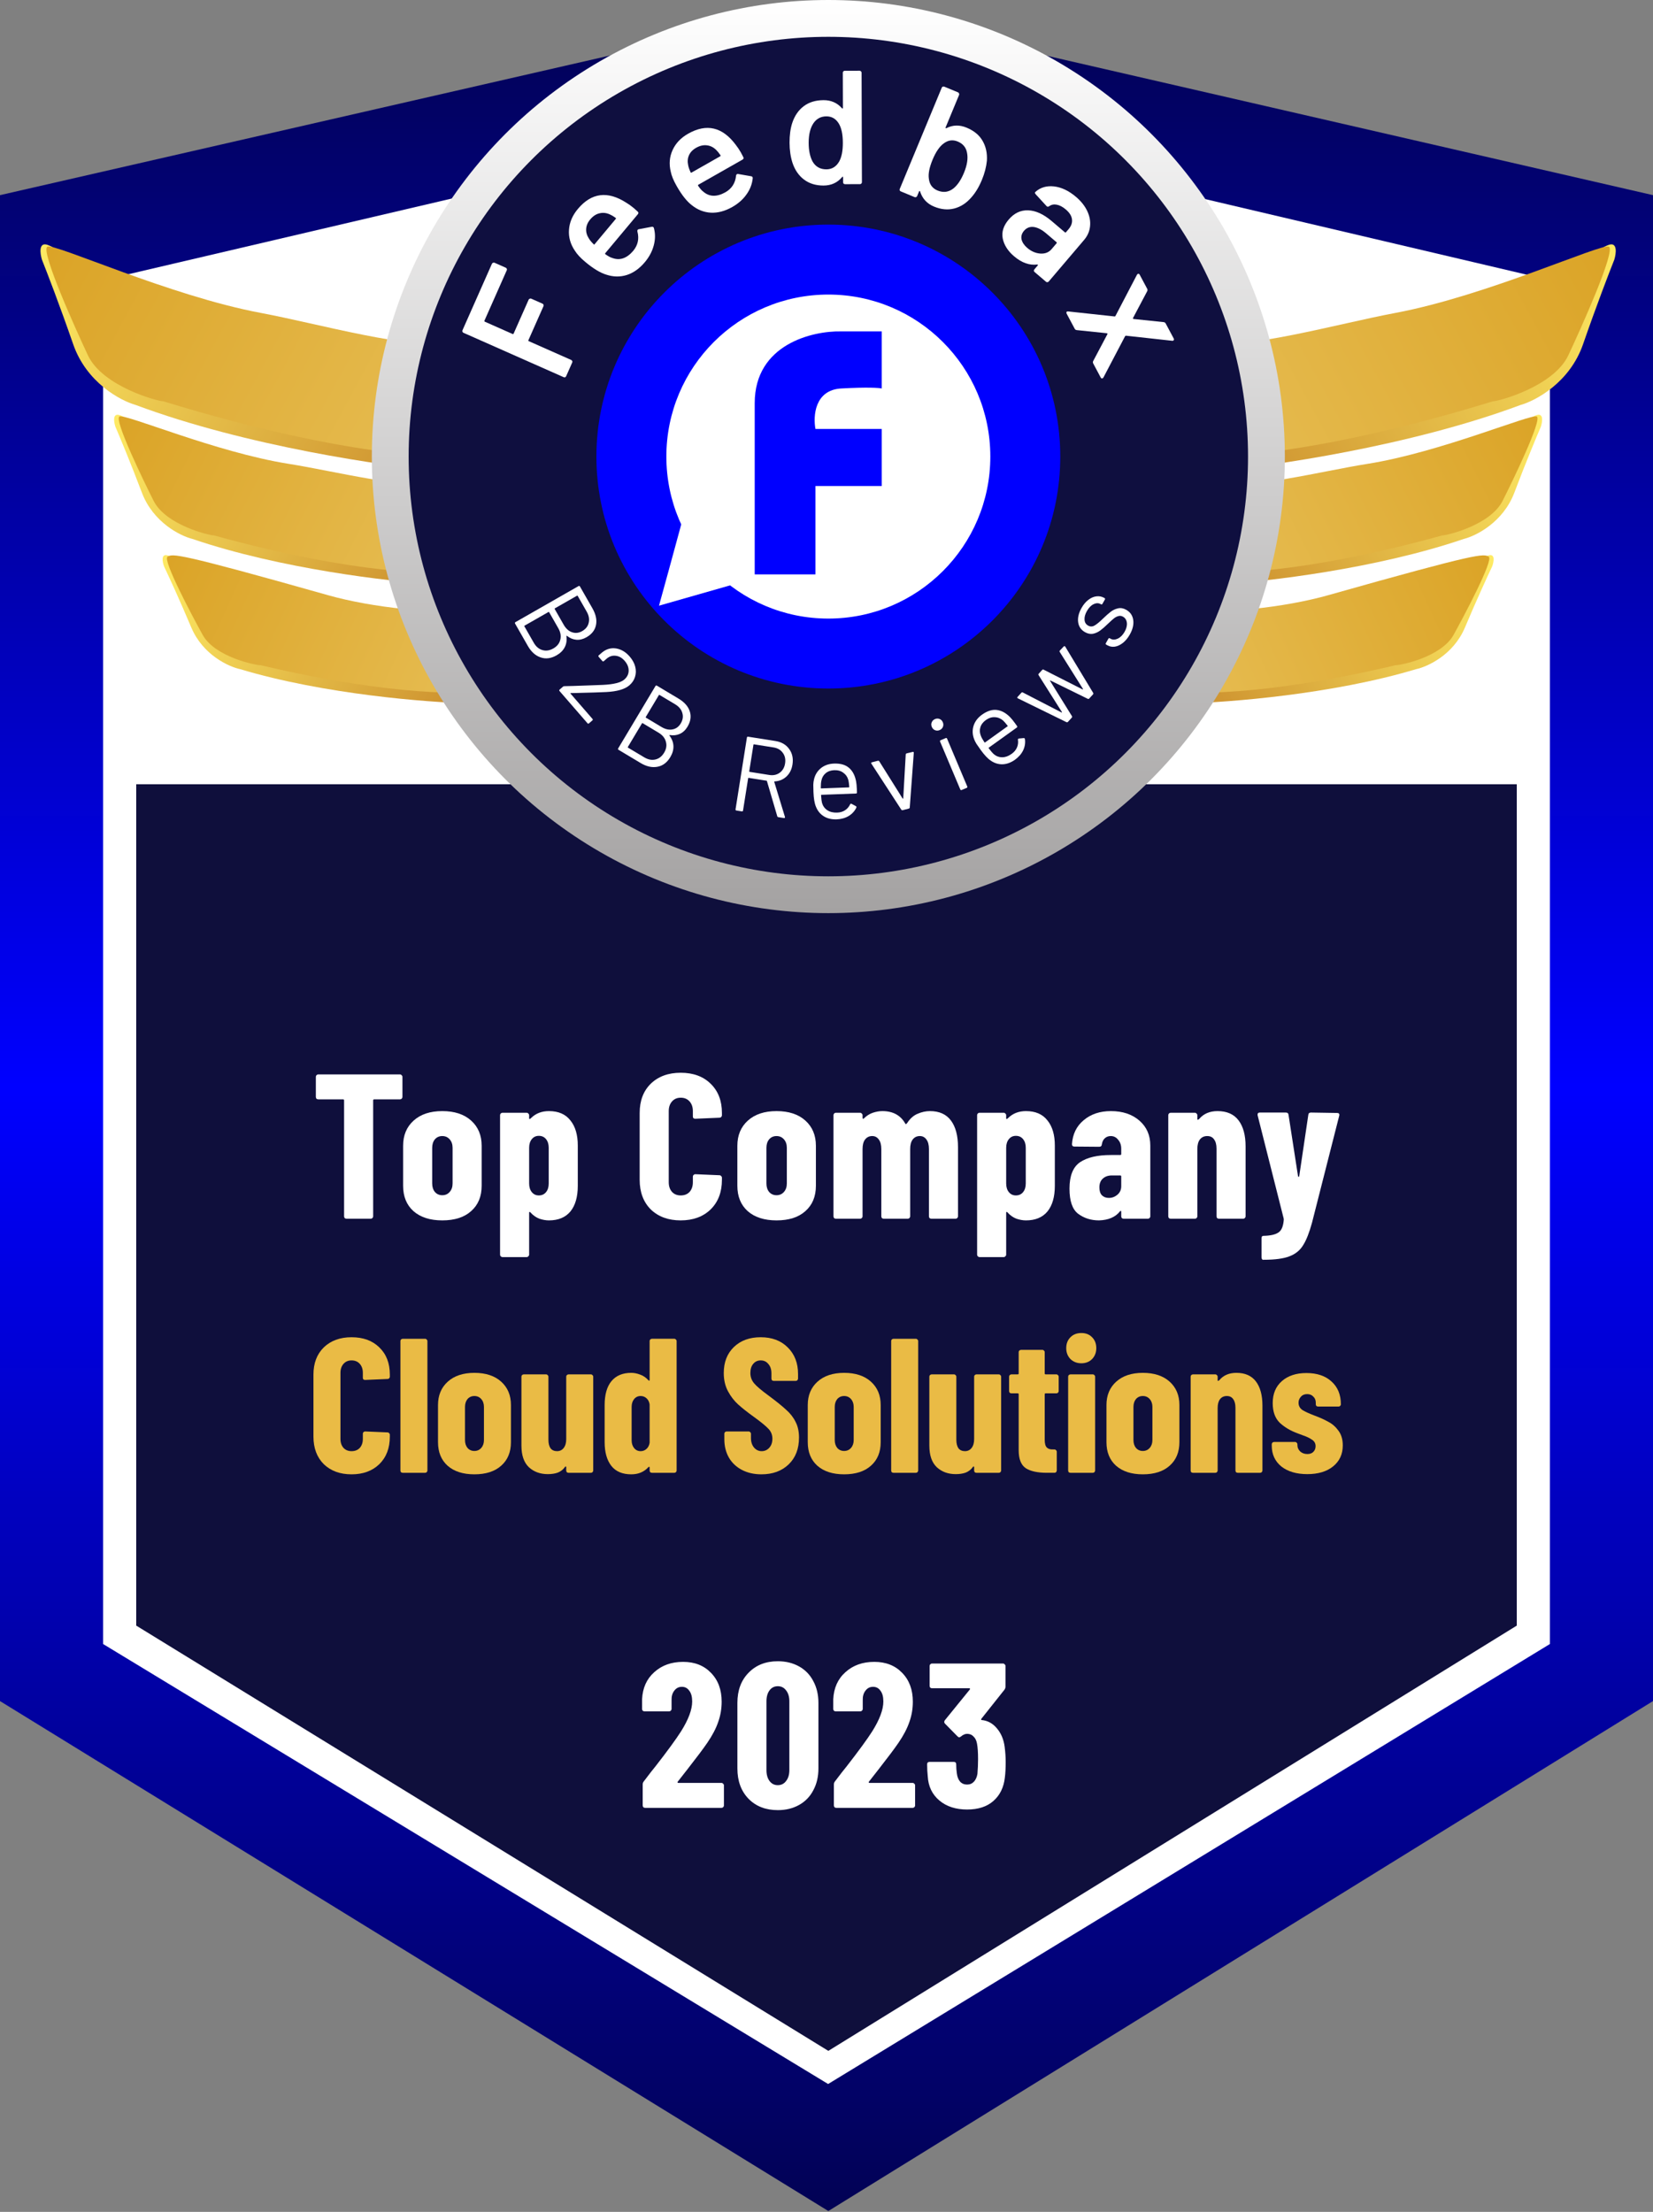 <svg fill="none" height="487" viewBox="0 0 364 487" width="364" xmlns="http://www.w3.org/2000/svg" xmlns:xlink="http://www.w3.org/1999/xlink"><rect x="0" y="0" width="364" height="487" fill="#808080" stroke="none"/><linearGradient id="a" gradientUnits="userSpaceOnUse" x1="182" x2="182" y1="1.216" y2="486.82"><stop offset="0" stop-color="#020254"/><stop offset=".49" stop-color="#00f"/><stop offset="1" stop-color="#020254"/></linearGradient><linearGradient id="b"><stop offset="0" stop-color="#feea63"/><stop offset="1" stop-color="#cf9531"/></linearGradient><linearGradient id="c" gradientUnits="userSpaceOnUse" x1="355.488" x2="274.419" xlink:href="#b" y1="54.718" y2="100.523"/><linearGradient id="d"><stop offset="0" stop-color="#dba427"/><stop offset="1" stop-color="#e6bc51"/></linearGradient><linearGradient id="e" gradientUnits="userSpaceOnUse" x1="353.461" x2="269.555" xlink:href="#d" y1="54.317" y2="99.716"/><linearGradient id="f" gradientUnits="userSpaceOnUse" x1="9.226" x2="90.295" xlink:href="#b" y1="54.718" y2="100.523"/><linearGradient id="g" gradientUnits="userSpaceOnUse" x1="11.253" x2="95.159" xlink:href="#d" y1="54.317" y2="99.716"/><linearGradient id="h" gradientUnits="userSpaceOnUse" x1="339.354" x2="274.66" xlink:href="#b" y1="92.052" y2="126.232"/><linearGradient id="i" gradientUnits="userSpaceOnUse" x1="337.77" x2="270.857" xlink:href="#d" y1="91.693" y2="125.492"/><linearGradient id="j" gradientUnits="userSpaceOnUse" x1="25.36" x2="90.053" xlink:href="#b" y1="92.052" y2="126.232"/><linearGradient id="k" gradientUnits="userSpaceOnUse" x1="26.944" x2="93.857" xlink:href="#d" y1="91.693" y2="125.492"/><linearGradient id="l" gradientUnits="userSpaceOnUse" x1="328.699" x2="266.676" xlink:href="#b" y1="122.93" y2="152.801"/><linearGradient id="m" gradientUnits="userSpaceOnUse" x1="327.224" x2="263.126" xlink:href="#d" y1="122.536" y2="151.971"/><linearGradient id="n" gradientUnits="userSpaceOnUse" x1="36.014" x2="98.038" xlink:href="#b" y1="122.93" y2="152.801"/><linearGradient id="o" gradientUnits="userSpaceOnUse" x1="37.49" x2="101.588" xlink:href="#d" y1="122.536" y2="151.971"/><linearGradient id="p" gradientUnits="userSpaceOnUse" x1="182.405" x2="182.405" y1="0" y2="201.051"><stop offset="0" stop-color="#fff"/><stop offset="1" stop-color="#a4a2a2"/></linearGradient><path d="m364 374.539v-331.572l-181.595-41.751-182.405 41.751v331.572l182.405 112.281z" fill="url(#a)"/><path d="m341.301 361.973v-300.293l-158.946-37.359-159.656 37.359v300.293l159.656 96.878z" fill="#fff"/><path d="m334.004 172.677h-304.009v185.243l152.41 93.635 151.599-93.635z" fill="#0f0f3c"/><g fill="#fff"><path d="m88.074 236.559c.151 0 .272.061.363.182.121.091.182.212.182.363v4.404c0 .151-.06.287-.182.409-.091.09-.212.136-.363.136h-5.675c-.151 0-.227.075-.227.227v25.514c0 .151-.06.287-.182.408-.091.091-.212.137-.363.137h-5.312c-.151 0-.288-.046-.409-.137-.091-.121-.136-.257-.136-.408v-25.514c0-.152-.076-.227-.227-.227h-5.448c-.151 0-.287-.046-.408-.136-.091-.122-.136-.258-.136-.409v-4.404c0-.151.045-.272.136-.363.121-.121.257-.182.408-.182z"/><path d="m97.394 268.702c-2.694 0-4.812-.681-6.356-2.043-1.513-1.362-2.27-3.224-2.27-5.584v-8.808c0-2.3.772-4.146 2.315-5.538s3.647-2.089 6.31-2.089c2.693 0 4.812.697 6.356 2.089 1.544 1.392 2.316 3.238 2.316 5.538v8.808c0 2.36-.772 4.222-2.316 5.584-1.513 1.362-3.632 2.043-6.356 2.043zm0-5.539c.666 0 1.211-.242 1.634-.726.424-.485.635-1.105.635-1.862v-7.854c0-.756-.212-1.377-.635-1.861-.424-.484-.969-.726-1.634-.726-.666 0-1.211.242-1.634.726-.394.484-.59 1.105-.59 1.861v7.854c0 .757.197 1.377.59 1.862.424.484.969.726 1.634.726z"/><path d="m120.877 244.64c2.088 0 3.662.681 4.721 2.043 1.09 1.332 1.634 3.178 1.634 5.539v8.853c0 2.451-.544 4.343-1.634 5.675-1.09 1.301-2.663 1.952-4.721 1.952-.666 0-1.362-.121-2.089-.363-.726-.273-1.392-.742-1.997-1.408-.061-.091-.121-.121-.182-.091-.06.031-.091.091-.091.182v9.216c0 .151-.06.272-.181.363-.091.121-.212.182-.364.182h-5.311c-.152 0-.288-.061-.409-.182-.091-.091-.136-.212-.136-.363v-30.69c0-.151.045-.272.136-.363.121-.121.257-.181.409-.181h5.311c.152 0 .273.06.364.181.121.091.181.212.181.363v.727c0 .06.031.091.091.091.121 0 .242-.076.363-.227 1.029-.999 2.331-1.499 3.905-1.499zm-.046 8.081c0-.787-.197-1.422-.59-1.906-.394-.485-.923-.727-1.589-.727-.636 0-1.15.242-1.544.727-.393.484-.59 1.119-.59 1.906v7.854c0 .787.197 1.423.59 1.907.394.484.908.726 1.544.726.666 0 1.195-.242 1.589-.726.393-.484.59-1.12.59-1.907z"/><path d="m149.893 268.702c-2.724 0-4.918-.802-6.583-2.406-1.634-1.635-2.451-3.814-2.451-6.538v-14.709c0-2.694.817-4.842 2.451-6.447 1.665-1.604 3.859-2.406 6.583-2.406 2.754 0 4.949.802 6.583 2.406 1.665 1.605 2.497 3.753 2.497 6.447v.499c0 .152-.061.288-.182.409-.091.091-.212.136-.363.136l-5.312.227c-.363 0-.544-.166-.544-.499v-1.181c0-.877-.242-1.589-.727-2.133-.484-.545-1.135-.817-1.952-.817-.787 0-1.422.272-1.907.817-.484.544-.726 1.256-.726 2.133v15.663c0 .878.242 1.589.726 2.134.485.514 1.12.771 1.907.771.817 0 1.468-.257 1.952-.771.485-.545.727-1.256.727-2.134v-1.226c0-.151.045-.272.136-.363.121-.121.257-.182.408-.182l5.312.227c.151 0 .272.061.363.182.121.091.182.212.182.363v.454c0 2.724-.832 4.903-2.497 6.538-1.665 1.604-3.859 2.406-6.583 2.406z"/><path d="m170.996 268.702c-2.693 0-4.812-.681-6.355-2.043-1.514-1.362-2.27-3.224-2.27-5.584v-8.808c0-2.3.771-4.146 2.315-5.538 1.543-1.392 3.647-2.089 6.31-2.089 2.694 0 4.813.697 6.356 2.089 1.544 1.392 2.315 3.238 2.315 5.538v8.808c0 2.36-.771 4.222-2.315 5.584-1.513 1.362-3.632 2.043-6.356 2.043zm0-5.539c.666 0 1.211-.242 1.635-.726.423-.485.635-1.105.635-1.862v-7.854c0-.756-.212-1.377-.635-1.861-.424-.484-.969-.726-1.635-.726s-1.21.242-1.634.726c-.393.484-.59 1.105-.59 1.861v7.854c0 .757.197 1.377.59 1.862.424.484.968.726 1.634.726z"/><path d="m204.784 244.64c2.058 0 3.601.697 4.631 2.089 1.029 1.392 1.543 3.344 1.543 5.856v15.209c0 .151-.06.287-.182.408-.09.091-.211.137-.363.137h-5.311c-.152 0-.288-.046-.409-.137-.091-.121-.136-.257-.136-.408v-14.8c0-.908-.182-1.604-.545-2.089-.363-.514-.847-.771-1.453-.771-.666 0-1.195.257-1.589.771-.363.485-.544 1.181-.544 2.089v14.8c0 .151-.061.287-.182.408-.091.091-.212.137-.363.137h-5.266c-.152 0-.288-.046-.409-.137-.091-.121-.136-.257-.136-.408v-14.8c0-.908-.182-1.604-.545-2.089-.363-.514-.847-.771-1.453-.771-.666 0-1.195.257-1.589.771-.363.485-.545 1.181-.545 2.089v14.8c0 .151-.06.287-.181.408-.091.091-.212.137-.363.137h-5.312c-.151 0-.287-.046-.409-.137-.09-.121-.136-.257-.136-.408v-22.246c0-.151.046-.272.136-.363.122-.121.258-.181.409-.181h5.312c.151 0 .272.06.363.181.121.091.181.212.181.363v.591c0 .09.031.151.091.181.061.03.121.015.182-.045.605-.606 1.271-1.029 1.997-1.271.727-.242 1.423-.364 2.089-.364 2.36 0 4.055.939 5.084 2.815l.091.046c.091 0 .197-.091.318-.273.636-.968 1.392-1.634 2.27-1.997.908-.394 1.816-.591 2.724-.591z"/><path d="m225.924 244.64c2.089 0 3.662.681 4.722 2.043 1.089 1.332 1.634 3.178 1.634 5.539v8.853c0 2.451-.545 4.343-1.634 5.675-1.09 1.301-2.664 1.952-4.722 1.952-.666 0-1.362-.121-2.088-.363-.726-.273-1.392-.742-1.998-1.408-.06-.091-.121-.121-.181-.091-.061.031-.091.091-.091.182v9.216c0 .151-.061.272-.182.363-.09.121-.211.182-.363.182h-5.311c-.152 0-.288-.061-.409-.182-.091-.091-.136-.212-.136-.363v-30.69c0-.151.045-.272.136-.363.121-.121.257-.181.409-.181h5.311c.152 0 .273.06.363.181.121.091.182.212.182.363v.727c0 .06.03.091.091.091.121 0 .242-.076.363-.227 1.029-.999 2.33-1.499 3.904-1.499zm-.045 8.081c0-.787-.197-1.422-.59-1.906-.394-.485-.923-.727-1.589-.727-.636 0-1.15.242-1.544.727-.393.484-.59 1.119-.59 1.906v7.854c0 .787.197 1.423.59 1.907.394.484.908.726 1.544.726.666 0 1.195-.242 1.589-.726.393-.484.59-1.12.59-1.907z"/><path d="m244.633 244.64c2.573 0 4.661.697 6.265 2.089s2.406 3.223 2.406 5.493v15.572c0 .151-.06.287-.181.408-.091.091-.212.137-.364.137h-5.311c-.152 0-.288-.046-.409-.137-.091-.121-.136-.257-.136-.408v-.999c0-.091-.03-.151-.091-.182-.06-.03-.121 0-.181.091-.999 1.271-2.543 1.937-4.631 1.998-1.756 0-3.284-.485-4.585-1.453-1.272-.969-1.907-2.815-1.907-5.539 0-2.814.772-4.751 2.315-5.811 1.574-1.059 3.829-1.589 6.765-1.589h2.088c.151 0 .227-.075.227-.227v-1.135c0-.817-.227-1.483-.681-1.997-.424-.545-.969-.817-1.634-.817-.515 0-.954.166-1.317.499-.333.303-.545.742-.636 1.317-.03.363-.227.544-.59.544l-5.448-.045c-.363 0-.544-.182-.544-.545.151-2.209 1.014-3.965 2.587-5.266 1.574-1.332 3.572-1.998 5.993-1.998zm-.454 19.113c.696 0 1.317-.227 1.861-.681.575-.484.863-1.12.863-1.906v-2.134c0-.152-.076-.227-.227-.227h-1.861c-.818 0-1.483.242-1.998.726-.484.454-.726 1.09-.726 1.907 0 .757.181 1.332.544 1.725.394.394.908.59 1.544.59z"/><path d="m268.111 244.64c2.058 0 3.601.681 4.63 2.043s1.544 3.269 1.544 5.721v15.39c0 .151-.061.287-.182.408-.09.091-.211.137-.363.137h-5.311c-.152 0-.288-.046-.409-.137-.091-.121-.136-.257-.136-.408v-14.891c0-.878-.182-1.559-.545-2.043-.333-.484-.832-.726-1.498-.726-.696 0-1.241.257-1.635.771-.363.485-.544 1.181-.544 2.089v14.8c0 .151-.061.287-.182.408-.091.091-.212.137-.363.137h-5.312c-.151 0-.287-.046-.408-.137-.091-.121-.137-.257-.137-.408v-22.246c0-.151.046-.272.137-.363.121-.121.257-.181.408-.181h5.312c.151 0 .272.06.363.181.121.091.182.212.182.363v.863c0 .091.03.136.091.136.09 0 .196-.06.317-.181.969-1.151 2.316-1.726 4.041-1.726z"/><path d="m278.066 277.373c-.06 0-.121-.061-.182-.182-.06-.091-.09-.212-.09-.363v-4.177c0-.363.136-.544.408-.544 1.574-.031 2.694-.288 3.36-.772.666-.454 1.044-1.408 1.135-2.86l-.046-.273-5.72-22.654v-.181c0-.273.167-.409.5-.409h5.72c.363 0 .56.167.59.5l2.088 13.483c.031.121.076.182.136.182.061 0 .106-.061.137-.182l1.997-13.483c.03-.333.227-.5.59-.5l5.721.091c.423 0 .59.197.499.59l-5.993 23.562c-.605 2.21-1.256 3.859-1.952 4.949-.666 1.119-1.664 1.937-2.996 2.451-1.302.515-3.193.772-5.675.772z"/><path d="m149.244 392.284c-.061.06-.076.121-.046.181.03.061.091.091.182.091h9.488c.151 0 .273.061.363.182.121.09.182.212.182.363v4.404c0 .151-.061.287-.182.408-.09.091-.212.136-.363.136h-16.797c-.152 0-.288-.045-.409-.136-.091-.121-.136-.257-.136-.408v-4.586c0-.272.076-.499.227-.681 1.21-1.604 2.058-2.693 2.542-3.268 2.664-3.42 4.555-6.008 5.675-7.764 1.634-2.602 2.452-4.797 2.452-6.582 0-1.029-.212-1.816-.636-2.361-.394-.575-.938-.863-1.634-.863-.697 0-1.256.288-1.68.863-.424.545-.621 1.256-.59 2.134v1.861c0 .151-.061.287-.182.409-.091.09-.212.136-.363.136h-5.403c-.151 0-.287-.046-.408-.136-.091-.122-.136-.258-.136-.409v-2.134c.121-2.482 1.014-4.464 2.678-5.947 1.665-1.513 3.783-2.27 6.356-2.27 2.542 0 4.585.802 6.129 2.406 1.574 1.604 2.361 3.723 2.361 6.356 0 1.574-.258 3.072-.772 4.494-.484 1.423-1.287 2.951-2.406 4.586-.848 1.241-2.301 3.178-4.359 5.811z"/><path d="m171.277 398.549c-2.663 0-4.812-.833-6.446-2.497-1.635-1.695-2.452-3.92-2.452-6.674v-14.437c0-2.754.817-4.963 2.452-6.628 1.634-1.695 3.783-2.542 6.446-2.542 1.756 0 3.314.378 4.676 1.135 1.362.756 2.406 1.831 3.133 3.223.756 1.392 1.135 2.996 1.135 4.812v14.437c0 1.816-.379 3.42-1.135 4.812-.727 1.393-1.771 2.467-3.133 3.224-1.362.756-2.92 1.135-4.676 1.135zm0-5.494c.757 0 1.362-.302 1.816-.908.484-.605.726-1.407.726-2.406v-15.163c0-.999-.242-1.801-.726-2.406-.454-.605-1.059-.908-1.816-.908s-1.362.303-1.816.908-.681 1.407-.681 2.406v15.163c0 .999.227 1.801.681 2.406.454.606 1.059.908 1.816.908z"/><path d="m191.343 392.284c-.061.06-.076.121-.046.181.03.061.091.091.182.091h9.488c.151 0 .272.061.363.182.121.09.182.212.182.363v4.404c0 .151-.061.287-.182.408-.091.091-.212.136-.363.136h-16.797c-.152 0-.288-.045-.409-.136-.091-.121-.136-.257-.136-.408v-4.586c0-.272.075-.499.227-.681 1.21-1.604 2.058-2.693 2.542-3.268 2.663-3.42 4.555-6.008 5.675-7.764 1.634-2.602 2.451-4.797 2.451-6.582 0-1.029-.211-1.816-.635-2.361-.394-.575-.938-.863-1.635-.863-.696 0-1.256.288-1.679.863-.424.545-.621 1.256-.59 2.134v1.861c0 .151-.061.287-.182.409-.091.09-.212.136-.363.136h-5.403c-.151 0-.287-.046-.408-.136-.091-.122-.136-.258-.136-.409v-2.134c.121-2.482 1.013-4.464 2.678-5.947 1.665-1.513 3.783-2.27 6.356-2.27 2.542 0 4.585.802 6.129 2.406 1.574 1.604 2.36 3.723 2.36 6.356 0 1.574-.257 3.072-.771 4.494-.485 1.423-1.287 2.951-2.406 4.586-.848 1.241-2.301 3.178-4.359 5.811z"/><path d="m221.23 384.611c.151 1.15.227 2.27.227 3.36 0 1.332-.061 2.466-.182 3.405-.242 2.179-1.089 3.904-2.542 5.175-1.422 1.241-3.344 1.862-5.766 1.862-2.512 0-4.555-.666-6.128-1.998-1.574-1.332-2.422-3.102-2.543-5.312-.091-.817-.136-1.695-.136-2.633 0-.363.182-.545.545-.545h5.312c.363 0 .544.182.544.545 0 .696.046 1.347.137 1.952.09.787.332 1.408.726 1.862.393.423.908.635 1.543.635.606 0 1.105-.212 1.499-.635.393-.424.65-.999.771-1.725.091-1.06.137-2.149.137-3.269 0-1.423-.076-2.542-.227-3.36-.121-.696-.379-1.225-.772-1.589-.363-.393-.833-.59-1.408-.59-.454 0-.908.197-1.362.59-.181.121-.302.182-.363.182-.121 0-.257-.076-.408-.227l-2.724-2.769c-.121-.121-.182-.258-.182-.409 0-.121.046-.242.136-.363l5.494-6.765c.06-.06.075-.121.045-.181-.03-.061-.091-.091-.182-.091h-8.171c-.152 0-.288-.045-.409-.136-.091-.121-.136-.257-.136-.409v-4.358c0-.151.045-.272.136-.363.121-.121.257-.182.409-.182h15.617c.151 0 .272.061.363.182.121.091.182.212.182.363v4.54c0 .242-.076.469-.227.681l-5.085 6.401c-.03.061-.045.121-.045.182 0 .06.03.09.09.09 1.332.122 2.452.727 3.36 1.816.938 1.09 1.513 2.452 1.725 4.086z"/></g><path d="m77.413 324.614c-2.529 0-4.567-.745-6.113-2.235-1.518-1.517-2.276-3.541-2.276-6.07v-13.658c0-2.502.759-4.497 2.276-5.987 1.546-1.489 3.583-2.234 6.113-2.234 2.558 0 4.595.745 6.113 2.234 1.546 1.49 2.319 3.485 2.319 5.987v.463c0 .141-.056.267-.169.38-.084.084-.197.126-.337.126l-4.932.211c-.337 0-.506-.155-.506-.464v-1.096c0-.815-.225-1.475-.674-1.981-.45-.506-1.054-.759-1.813-.759-.731 0-1.321.253-1.77.759s-.674 1.166-.674 1.981v14.544c0 .815.225 1.475.674 1.981.45.478 1.04.717 1.77.717.759 0 1.363-.239 1.813-.717.45-.506.674-1.166.674-1.981v-1.138c0-.141.042-.253.127-.338.112-.112.239-.168.379-.168l4.932.211c.141 0 .253.056.337.168.112.085.169.197.169.337v.422c0 2.529-.773 4.553-2.319 6.07-1.546 1.49-3.583 2.235-6.113 2.235z" fill="#eabb45"/><path d="m88.68 324.276c-.141 0-.267-.042-.379-.126-.084-.112-.127-.239-.127-.379v-28.498c0-.14.042-.253.127-.337.112-.112.239-.169.379-.169h4.932c.141 0 .253.057.337.169.112.084.169.197.169.337v28.498c0 .14-.056.267-.169.379-.084.084-.197.126-.337.126z" fill="#eabb45"/><path d="m104.462 324.614c-2.502 0-4.469-.633-5.902-1.897-1.405-1.265-2.108-2.993-2.108-5.185v-8.179c0-2.136.717-3.85 2.15-5.143 1.433-1.292 3.386-1.939 5.86-1.939 2.501 0 4.468.647 5.901 1.939 1.434 1.293 2.15 3.007 2.15 5.143v8.179c0 2.192-.716 3.92-2.15 5.185-1.405 1.264-3.372 1.897-5.901 1.897zm0-5.143c.618 0 1.124-.225 1.517-.675.394-.449.59-1.026.59-1.728v-7.293c0-.703-.196-1.279-.59-1.729-.393-.449-.899-.674-1.517-.674-.619 0-1.125.225-1.518.674-.365.45-.548 1.026-.548 1.729v7.293c0 .702.183 1.279.548 1.728.393.45.899.675 1.518.675z" fill="#eabb45"/><path d="m124.687 303.114c0-.14.042-.253.126-.337.112-.112.239-.169.379-.169h4.933c.14 0 .253.057.337.169.112.084.169.197.169.337v20.657c0 .14-.057.267-.169.379-.084.084-.197.126-.337.126h-4.933c-.14 0-.267-.042-.379-.126-.084-.112-.126-.239-.126-.379v-.717c0-.084-.029-.141-.085-.169s-.112 0-.168.085c-.422.59-.956 1.011-1.602 1.264-.619.225-1.349.338-2.192.338-1.687 0-3.078-.506-4.174-1.518-1.096-1.04-1.644-2.628-1.644-4.764v-15.176c0-.14.042-.253.127-.337.112-.112.238-.169.379-.169h4.932c.141 0 .253.057.337.169.113.084.169.197.169.337v13.87c0 .815.155 1.447.464 1.897.337.421.815.632 1.433.632s1.11-.239 1.476-.717c.365-.478.548-1.124.548-1.939z" fill="#eabb45"/><path d="m143.052 295.273c0-.14.042-.253.126-.337.113-.112.239-.169.38-.169h4.932c.14 0 .253.057.337.169.113.084.169.197.169.337v28.498c0 .14-.056.267-.169.379-.084.084-.197.126-.337.126h-4.932c-.141 0-.267-.042-.38-.126-.084-.112-.126-.239-.126-.379v-.675c0-.084-.028-.126-.085-.126-.056-.028-.112-.014-.168.042-.956 1.068-2.22 1.602-3.794 1.602-1.939 0-3.401-.619-4.384-1.855-.984-1.265-1.476-3.007-1.476-5.227v-8.179c0-2.276.492-4.019 1.476-5.227 1.011-1.237 2.473-1.855 4.384-1.855.618 0 1.265.127 1.939.38.674.224 1.293.646 1.855 1.264.056.056.112.085.168.085.057-.029.085-.085.085-.169zm-1.982 24.24c.506 0 .942-.169 1.307-.506.366-.337.59-.787.675-1.349v-8.431c-.085-.562-.309-1.012-.675-1.349-.365-.337-.801-.506-1.307-.506-.59 0-1.067.225-1.433.674-.365.45-.548 1.026-.548 1.729v7.335c0 .703.183 1.279.548 1.728.366.45.843.675 1.433.675z" fill="#eabb45"/><path d="m167.683 324.614c-1.631 0-3.064-.323-4.3-.97-1.237-.646-2.192-1.546-2.867-2.698-.674-1.18-1.012-2.529-1.012-4.047v-1.222c0-.141.042-.253.127-.338.112-.112.239-.168.379-.168h4.848c.141 0 .253.056.337.168.113.085.169.197.169.338v.927c0 .871.225 1.574.674 2.108.45.534 1.012.801 1.687.801.674 0 1.236-.253 1.686-.759s.674-1.166.674-1.981c0-.843-.281-1.56-.843-2.15-.562-.618-1.658-1.518-3.288-2.698-1.405-1.012-2.543-1.911-3.414-2.698-.872-.787-1.616-1.757-2.235-2.909-.618-1.152-.927-2.487-.927-4.005 0-2.389.745-4.3 2.234-5.733 1.49-1.433 3.457-2.15 5.902-2.15 2.473 0 4.454.745 5.944 2.234 1.517 1.49 2.276 3.443 2.276 5.86v1.012c0 .14-.056.267-.168.379-.085.085-.197.127-.338.127h-4.847c-.141 0-.267-.042-.38-.127-.084-.112-.126-.239-.126-.379v-1.138c0-.872-.225-1.56-.675-2.066-.421-.534-.984-.801-1.686-.801-.675 0-1.223.253-1.644.759-.422.478-.633 1.152-.633 2.023 0 .843.267 1.588.801 2.235.534.646 1.588 1.545 3.162 2.698 1.743 1.292 3.049 2.346 3.921 3.161.899.787 1.588 1.672 2.065 2.656.506.956.759 2.108.759 3.457 0 2.473-.759 4.44-2.276 5.902-1.518 1.461-3.513 2.192-5.986 2.192z" fill="#eabb45"/><path d="m185.882 324.614c-2.501 0-4.468-.633-5.902-1.897-1.405-1.265-2.108-2.993-2.108-5.185v-8.179c0-2.136.717-3.85 2.15-5.143 1.434-1.292 3.387-1.939 5.86-1.939 2.501 0 4.469.647 5.902 1.939 1.433 1.293 2.15 3.007 2.15 5.143v8.179c0 2.192-.717 3.92-2.15 5.185-1.405 1.264-3.373 1.897-5.902 1.897zm0-5.143c.618 0 1.124-.225 1.518-.675.393-.449.59-1.026.59-1.728v-7.293c0-.703-.197-1.279-.59-1.729-.394-.449-.9-.674-1.518-.674s-1.124.225-1.518.674c-.365.45-.548 1.026-.548 1.729v7.293c0 .702.183 1.279.548 1.728.394.45.9.675 1.518.675z" fill="#eabb45"/><path d="m196.749 324.276c-.141 0-.267-.042-.38-.126-.084-.112-.126-.239-.126-.379v-28.498c0-.14.042-.253.126-.337.113-.112.239-.169.38-.169h4.932c.14 0 .253.057.337.169.112.084.169.197.169.337v28.498c0 .14-.057.267-.169.379-.084.084-.197.126-.337.126z" fill="#eabb45"/><path d="m214.512 303.114c0-.14.042-.253.126-.337.113-.112.239-.169.38-.169h4.932c.14 0 .253.057.337.169.112.084.169.197.169.337v20.657c0 .14-.057.267-.169.379-.084.084-.197.126-.337.126h-4.932c-.141 0-.267-.042-.38-.126-.084-.112-.126-.239-.126-.379v-.717c0-.084-.028-.141-.085-.169-.056-.028-.112 0-.168.085-.422.59-.956 1.011-1.602 1.264-.618.225-1.349.338-2.192.338-1.687 0-3.078-.506-4.174-1.518-1.096-1.04-1.644-2.628-1.644-4.764v-15.176c0-.14.042-.253.127-.337.112-.112.239-.169.379-.169h4.932c.141 0 .253.057.338.169.112.084.168.197.168.337v13.87c0 .815.155 1.447.464 1.897.337.421.815.632 1.433.632.619 0 1.11-.239 1.476-.717.365-.478.548-1.124.548-1.939z" fill="#eabb45"/><path d="m233.13 306.276c0 .14-.056.267-.169.379-.084.085-.196.127-.337.127h-2.361c-.14 0-.211.07-.211.211v10.033c0 .815.155 1.377.464 1.686s.773.45 1.391.421h.295c.141 0 .253.057.338.169.112.084.168.197.168.337v4.132c0 .14-.056.267-.168.379-.085.084-.197.126-.338.126h-1.686c-2.051 0-3.597-.337-4.637-1.011-1.04-.703-1.56-2.024-1.56-3.963v-12.309c0-.141-.07-.211-.21-.211h-1.392c-.14 0-.267-.042-.379-.127-.084-.112-.127-.239-.127-.379v-3.162c0-.14.043-.253.127-.337.112-.112.239-.169.379-.169h1.392c.14 0 .21-.07.21-.21v-4.68c0-.14.042-.253.127-.337.112-.112.239-.169.379-.169h4.722c.14 0 .253.057.337.169.112.084.168.197.168.337v4.68c0 .14.071.21.211.21h2.361c.141 0 .253.057.337.169.113.084.169.197.169.337z" fill="#eabb45"/><path d="m238.121 300.163c-.955 0-1.756-.309-2.403-.927-.618-.647-.927-1.447-.927-2.403 0-.984.309-1.785.927-2.403.619-.618 1.419-.927 2.403-.927s1.771.309 2.361.927c.618.618.927 1.419.927 2.403 0 .956-.309 1.756-.927 2.403-.618.618-1.405.927-2.361.927zm-2.403 24.113c-.14 0-.267-.042-.379-.126-.084-.112-.127-.239-.127-.379v-20.657c0-.14.043-.253.127-.337.112-.112.239-.169.379-.169h4.932c.141 0 .253.057.338.169.112.084.168.197.168.337v20.657c0 .14-.056.267-.168.379-.085.084-.197.126-.338.126z" fill="#eabb45"/><path d="m251.659 324.614c-2.501 0-4.469-.633-5.902-1.897-1.405-1.265-2.108-2.993-2.108-5.185v-8.179c0-2.136.717-3.85 2.15-5.143 1.433-1.292 3.387-1.939 5.86-1.939 2.501 0 4.468.647 5.902 1.939 1.433 1.293 2.15 3.007 2.15 5.143v8.179c0 2.192-.717 3.92-2.15 5.185-1.406 1.264-3.373 1.897-5.902 1.897zm0-5.143c.618 0 1.124-.225 1.517-.675.394-.449.591-1.026.591-1.728v-7.293c0-.703-.197-1.279-.591-1.729-.393-.449-.899-.674-1.517-.674s-1.124.225-1.518.674c-.365.45-.548 1.026-.548 1.729v7.293c0 .702.183 1.279.548 1.728.394.45.9.675 1.518.675z" fill="#eabb45"/><path d="m272.263 302.271c1.911 0 3.345.632 4.3 1.897.956 1.265 1.433 3.035 1.433 5.312v14.291c0 .14-.056.267-.168.379-.084.084-.197.126-.337.126h-4.933c-.14 0-.267-.042-.379-.126-.084-.112-.126-.239-.126-.379v-13.828c0-.815-.169-1.447-.506-1.897-.31-.449-.773-.674-1.392-.674-.646 0-1.152.239-1.517.717-.337.449-.506 1.096-.506 1.939v13.743c0 .14-.056.267-.169.379-.084.084-.196.126-.337.126h-4.932c-.141 0-.267-.042-.38-.126-.084-.112-.126-.239-.126-.379v-20.657c0-.14.042-.253.126-.337.113-.112.239-.169.38-.169h4.932c.141 0 .253.057.337.169.113.084.169.197.169.337v.801c0 .085.028.127.084.127.085 0 .183-.057.295-.169.9-1.068 2.15-1.602 3.752-1.602z" fill="#eabb45"/><path d="m287.888 324.572c-2.388 0-4.3-.562-5.733-1.687-1.405-1.152-2.108-2.684-2.108-4.595v-.295c0-.14.043-.253.127-.337.112-.112.239-.169.379-.169h4.637c.141 0 .253.057.338.169.112.084.168.197.168.337v.127c0 .59.211 1.082.633 1.475.421.366.941.548 1.559.548.562 0 .998-.154 1.307-.464.337-.337.506-.758.506-1.264 0-.618-.267-1.096-.801-1.433-.534-.366-1.138-.661-1.813-.886-.646-.253-1.096-.421-1.349-.506-1.545-.562-2.852-1.335-3.92-2.318-1.04-1.012-1.56-2.459-1.56-4.342 0-2.052.675-3.668 2.024-4.848 1.349-1.181 3.147-1.771 5.396-1.771 2.332 0 4.173.619 5.522 1.855 1.377 1.237 2.066 2.909 2.066 5.017 0 .14-.057.267-.169.379-.084.084-.197.127-.337.127h-4.511c-.14 0-.267-.043-.379-.127-.085-.112-.127-.239-.127-.379v-.338c0-.562-.182-1.011-.548-1.349-.337-.365-.787-.548-1.349-.548-.59 0-1.054.197-1.391.591-.337.365-.506.801-.506 1.306 0 .675.281 1.209.843 1.602.59.366 1.476.773 2.656 1.223 1.209.45 2.234.913 3.078 1.391.871.45 1.615 1.11 2.234 1.981.618.843.927 1.911.927 3.204 0 1.939-.716 3.485-2.15 4.637-1.405 1.125-3.288 1.687-5.649 1.687z" fill="#eabb45"/><path d="m334.815 89.172c-24.32 9.08-54.992 13.511-67.287 14.592l-9.323-15.403 84.717-27.564c2.973-2.027 9.404-6.243 11.35-6.891 1.946-.648 1.621 1.892 1.216 3.243-1.081 2.702-3.972 10.215-6.891 18.646-2.918 8.431-10.404 12.431-13.782 13.376z" fill="url(#c)"/><path d="m328.735 88.362c-40.94 12.566-61.612 12.16-62.828 12.16-4.594-8.647-11.512-25.698-2.432-24.726 11.349 1.216 30.806-4.458 43.777-6.891 20.267-3.801 45.399-15.403 47.02-14.589 1.621.814-6.323 18.399-8.918 23.912-3.242 6.891-15.403 10.134-16.619 10.134z" fill="url(#e)"/><path d="m29.898 89.172c24.321 9.08 54.992 13.511 67.287 14.592l9.323-15.403-84.717-27.564c-2.973-2.027-9.404-6.243-11.35-6.891-1.946-.648-1.621 1.892-1.216 3.243 1.081 2.702 3.972 10.215 6.891 18.646s10.404 12.431 13.782 13.376z" fill="url(#f)"/><path d="m35.979 88.362c40.94 12.566 61.612 12.16 62.828 12.16 4.594-8.647 11.512-25.698 2.432-24.726-11.349 1.216-30.806-4.458-43.777-6.891-20.267-3.801-45.399-15.403-47.02-14.589-1.621.814 6.323 18.399 8.918 23.912 3.243 6.891 15.403 10.134 16.619 10.134z" fill="url(#g)"/><path d="m322.352 118.656c-19.305 6.593-43.494 9.394-53.176 9.97l-6.981-12.305 67.154-19.771c2.38-1.526 7.525-4.695 9.067-5.161 1.543-.466 1.232 1.522.884 2.574-.909 2.099-3.347 7.936-5.826 14.493-2.48 6.558-8.448 9.533-11.122 10.201z" fill="url(#h)"/><path d="m317.594 117.886c-32.436 8.962-48.665 8.185-49.62 8.158-3.417-6.894-8.472-20.441-1.362-19.475 8.888 1.207 24.296-2.819 34.539-4.442 16.003-2.536 36.001-11.092 37.256-10.416 1.256.675-5.375 14.311-7.535 18.584-2.7 5.341-12.323 7.618-13.278 7.591z" fill="url(#i)"/><path d="m42.362 118.656c19.305 6.593 43.494 9.394 53.176 9.97l6.981-12.305-67.154-19.771c-2.38-1.526-7.525-4.695-9.068-5.161-1.543-.466-1.232 1.522-.883 2.574.909 2.099 3.347 7.936 5.826 14.493 2.479 6.558 8.448 9.533 11.122 10.201z" fill="url(#j)"/><path d="m47.12 117.886c32.436 8.962 48.665 8.185 49.62 8.158 3.417-6.894 8.472-20.441 1.362-19.475-8.888 1.207-24.296-2.819-34.539-4.442-16.004-2.536-36.001-11.092-37.257-10.416s5.375 14.311 7.535 18.584c2.7 5.341 12.323 7.618 13.279 7.591z" fill="url(#k)"/><path d="m311.782 147.349c-18.382 5.522-41.223 7.308-50.347 7.511l-6.133-11.814 63.833-16.238c2.291-1.351 7.24-4.151 8.707-4.535 1.466-.384 1.104 1.474.74 2.451-.928 1.941-3.425 7.344-5.986 13.423-2.56 6.079-8.276 8.667-10.814 9.202z" fill="url(#l)"/><path d="m307.335 146.457c-30.811 7.291-46.042 5.992-46.939 5.933-2.971-6.602-7.25-19.516-.599-18.359 8.315 1.446 23.241-.313 32.63-2.967 33.471-9.461 34.238-9.167 35.394-8.488 1.157.679-5.554 13.268-7.735 17.209-2.725 4.927-11.854 6.731-12.751 6.672z" fill="url(#m)"/><path d="m52.932 147.349c18.382 5.522 41.224 7.308 50.347 7.511l6.133-11.814-63.833-16.238c-2.291-1.351-7.24-4.151-8.707-4.535-1.467-.384-1.105 1.474-.74 2.451.928 1.942 3.425 7.344 5.986 13.423s8.277 8.667 10.814 9.202z" fill="url(#n)"/><path d="m57.379 146.457c30.811 7.291 46.042 5.992 46.939 5.933 2.971-6.602 7.25-19.516.599-18.359-8.315 1.446-23.241-.313-32.63-2.967-33.471-9.461-34.238-9.167-35.394-8.488s5.555 13.268 7.735 17.209c2.726 4.927 11.854 6.731 12.751 6.672z" fill="url(#o)"/><circle cx="182.405" cy="100.526" fill="url(#p)" r="100.526"/><circle cx="182.405" cy="100.526" fill="#0f0f3f" r="92.419"/><circle cx="182.406" cy="100.526" fill="#00f" r="51.074"/><path d="m145.113 133.359c2.432-8.783 7.378-26.834 7.702-28.78l14.998 22.294z" fill="#fff"/><circle cx="182.406" cy="100.526" fill="#fff" r="35.67"/><path d="m179.568 126.472h-13.377v-37.697c0-12.971 12.701-15.944 19.052-15.809h8.917v12.566c-.54-.135-3.08-.324-8.917 0s-6.216 6.08-5.675 8.918h14.592v12.566h-14.592z" fill="#00f"/><g fill="#fff"><path d="m124.851 140.003c-.08-.044-.121-.021-.123.07.121.906-.003 1.717-.37 2.432-.367.716-.966 1.311-1.796 1.785-1.225.7-2.403.85-3.534.449-1.124-.387-2.051-1.22-2.782-2.499l-2.823-4.939c-.078-.137-.049-.243.087-.321l13.88-7.932c.136-.078.243-.049.321.087l2.741 4.797c.755 1.32 1.019 2.541.794 3.662-.218 1.136-.919 2.042-2.103 2.718-.748.428-1.493.61-2.233.546-.72-.059-1.406-.343-2.059-.855zm2.353-8.818c-.031-.054-.074-.066-.129-.035l-4.898 2.8c-.055.031-.067.074-.035.128l1.983 3.47c.49.857 1.103 1.409 1.84 1.656.744.261 1.491.177 2.239-.251.79-.451 1.268-1.067 1.435-1.848.188-.776.038-1.593-.452-2.45zm-9.672 10.32c.489.858 1.123 1.398 1.901 1.622.785.237 1.593.118 2.423-.356.83-.475 1.339-1.117 1.525-1.928.208-.805.059-1.649-.446-2.534l-2.018-3.531c-.031-.055-.074-.066-.128-.035l-5.287 3.021c-.055.031-.066.074-.035.128z"/><path d="m147.496 161.844c-.091 0-.115.041-.072.121.549.731.839 1.498.87 2.301.031.804-.199 1.616-.69 2.437-.724 1.21-1.677 1.919-2.859 2.125-1.169.214-2.386-.057-3.65-.813l-4.883-2.92c-.135-.081-.162-.188-.082-.323l8.205-13.72c.08-.135.188-.162.322-.082l4.742 2.836c1.305.78 2.134 1.714 2.488 2.802.367 1.096.201 2.23-.499 3.4-.442.74-1.002 1.263-1.679 1.571-.655.302-1.393.39-2.213.265zm-2.275-8.838c-.054-.033-.097-.022-.129.032l-2.896 4.843c-.032.054-.021.097.033.129l3.43 2.051c.847.507 1.653.687 2.416.541.776-.139 1.386-.578 1.828-1.318.467-.78.581-1.551.344-2.314-.217-.769-.748-1.406-1.596-1.913zm-3.366 13.737c.847.507 1.665.667 2.452.481.801-.179 1.446-.679 1.937-1.499.491-.821.618-1.63.383-2.428-.213-.803-.757-1.466-1.631-1.989l-3.491-2.088c-.054-.032-.097-.021-.129.033l-3.125 5.226c-.032.054-.022.097.032.129z"/><path d="m171.41 179.924c-.139-.022-.223-.091-.253-.207l-2.273-7.739c-.008-.049-.036-.077-.082-.084l-3.947-.625c-.062-.01-.098.016-.108.078l-1.125 7.105c-.025.155-.114.22-.269.196l-1.184-.188c-.155-.024-.22-.114-.196-.269l2.5-15.79c.025-.155.115-.22.269-.195l6.015.952c1.331.211 2.341.799 3.029 1.765.69.95.93 2.091.719 3.423-.171 1.083-.611 1.958-1.32 2.623-.708.666-1.582 1.027-2.623 1.084-.067.021-.088.058-.065.109l2.351 7.704c.01.033.012.073.005.119-.018.109-.088.153-.212.133zm-5.386-16.04c-.062-.009-.098.017-.108.079l-.93 5.874c-.01.062.016.098.078.108l4.319.684c.898.142 1.67-.021 2.315-.49.646-.469 1.04-1.153 1.182-2.051s-.021-1.669-.49-2.315c-.467-.661-1.149-1.063-2.047-1.205z"/><path d="m188.523 172.081c.079.436.131.983.156 1.641l.028.751c.005.157-.07.238-.227.244l-7.588.283c-.063.003-.093.035-.09.098.063.86.131 1.414.203 1.662.198.699.587 1.241 1.166 1.627s1.307.563 2.184.531c.658-.025 1.232-.195 1.722-.512.49-.316.866-.753 1.128-1.312.088-.145.197-.18.325-.106l.936.506c.129.073.164.182.107.325-.364.767-.929 1.384-1.696 1.851-.767.453-1.66.698-2.678.736-1.113.025-2.054-.206-2.825-.695-.772-.489-1.339-1.189-1.702-2.101-.31-.741-.491-1.817-.544-3.226-.024-.658-.037-1.191-.036-1.599.016-.424.064-.802.146-1.134.228-1.028.73-1.863 1.506-2.503.792-.642 1.759-.984 2.903-1.026 1.425-.053 2.535.266 3.329.958.795.692 1.31 1.692 1.547 3.001zm-4.822-2.503c-.767.029-1.402.257-1.904.683-.486.41-.795.955-.927 1.634-.081.333-.124.868-.128 1.605.002.063.035.093.097.091l6.085-.227c.063-.003.093-.035.091-.098-.058-.704-.124-1.203-.197-1.498-.199-.699-.572-1.241-1.12-1.629-.532-.403-1.198-.59-1.997-.561z"/><path d="m222.485 157.968c.307.32.652.747 1.036 1.282l.438.611c.092.127.074.237-.053.328l-6.17 4.428c-.05.037-.058.08-.021.131.528.682.891 1.107 1.088 1.274.551.472 1.175.71 1.871.712s1.4-.253 2.113-.765c.535-.384.919-.843 1.153-1.377.234-.535.306-1.107.215-1.717-.006-.169.065-.259.213-.268l1.06-.096c.147-.009.237.062.268.213.12.839-.01 1.666-.391 2.48-.389.8-.998 1.498-1.826 2.092-.913.636-1.826.963-2.739.982-.913.018-1.772-.252-2.579-.812-.668-.446-1.413-1.243-2.235-2.388-.384-.535-.689-.973-.914-1.313-.221-.362-.389-.704-.505-1.026-.377-.983-.42-1.956-.127-2.919.306-.972.924-1.791 1.853-2.458 1.159-.832 2.26-1.179 3.305-1.041 1.044.138 2.026.687 2.947 1.647zm-5.402.578c-.624.448-1.027.988-1.21 1.62-.179.611-.135 1.236.13 1.875.116.322.376.792.78 1.408.036.051.08.059.131.022l4.947-3.551c.051-.036.058-.08.021-.131-.437-.555-.767-.935-.992-1.14-.551-.472-1.162-.719-1.833-.739-.666-.042-1.325.17-1.974.636z"/><path d="m137.953 44.658c.517.308 1.058.699 1.624 1.172l.825.737c.219.183.237.384.054.603l-7.162 8.565c-.076.091-.069.175.022.251.648.449 1.127.71 1.438.783 1.679.66 3.238.15 4.675-1.531 1.037-1.24 1.35-2.653.938-4.237-.048-.165-.027-.301.065-.411.061-.073.142-.114.242-.123l2.814-.53c.265-.057.434.037.507.284.33 1.237.317 2.512-.038 3.827-.341 1.296-.991 2.519-1.952 3.669-1.19 1.423-2.524 2.369-4.001 2.839-1.462.451-2.959.424-4.489-.081-1.336-.404-2.88-1.338-4.631-2.803-1.059-.885-1.824-1.711-2.298-2.479-.972-1.433-1.403-2.956-1.294-4.569.106-1.647.754-3.182 1.944-4.605 3.005-3.594 6.577-4.048 10.717-1.361zm-7.981 3.65c-.564.675-.864 1.385-.898 2.131-.038.712.168 1.411.617 2.097.219.369.559.777 1.021 1.226.061.113.137.114.229.005l4.645-5.555c.076-.091.068-.175-.023-.251-.486-.345-.879-.58-1.177-.705-.794-.385-1.579-.484-2.356-.296-.762.169-1.447.619-2.058 1.349z"/><path d="m111.373 58.945c.109.048.187.135.236.261.036.094.03.196-.018.304l-4.911 11.089c-.049.109-.018.187.09.235l6.099 2.701c.109.048.188.018.236-.091l3.308-7.469c.048-.109.13-.176.246-.203.103-.058.21-.063.318-.015l2.479 1.098c.109.048.187.135.236.261.036.094.03.196-.018.304l-3.308 7.469c-.048.109-.018.187.091.235l9.328 4.131c.108.048.187.135.236.261.036.094.03.196-.018.304l-1.329 3.001c-.048.109-.124.192-.228.25-.116.027-.228.016-.337-.032l-22.047-9.765c-.109-.048-.182-.119-.218-.213-.048-.126-.049-.243 0-.351l6.486-14.644c.048-.109.13-.176.246-.203.103-.058.21-.063.318-.015z"/><path d="m162.04 31.918c.377.47.747 1.025 1.111 1.666l.516.979c.141.248.087.443-.161.584l-9.707 5.516c-.103.059-.125.14-.067.243.45.647.808 1.059 1.073 1.237 1.342 1.207 2.98 1.274 4.915.202 1.405-.799 2.193-2.012 2.362-3.64.012-.171.08-.292.204-.362.083-.047.173-.057.27-.03l2.822.489c.268.039.393.187.375.443-.124 1.274-.583 2.465-1.376 3.572-.772 1.095-1.81 2.013-3.112 2.753-1.613.916-3.193 1.336-4.742 1.259-1.527-.089-2.92-.638-4.177-1.647-1.11-.846-2.229-2.262-3.357-4.247-.681-1.199-1.109-2.241-1.284-3.127-.409-1.682-.28-3.26.387-4.733.676-1.506 1.82-2.717 3.433-3.633 4.073-2.315 7.578-1.489 10.515 2.476zm-8.752.625c-.765.435-1.295.995-1.588 1.682-.285.654-.337 1.381-.156 2.181.076.422.252.924.527 1.506.018.127.089.155.213.085l6.295-3.578c.103-.059.126-.14.067-.243-.335-.493-.62-.851-.856-1.073-.609-.639-1.31-1.006-2.103-1.102-.773-.108-1.572.073-2.399.543z"/><path d="m185.589 16.013c0-.119.035-.214.107-.286.094-.095.201-.143.32-.144l3.282-.01c.119-0.0.214.047.286.142.095.071.143.166.143.285l.072 24.113c0 .119-.047.226-.142.322-.071.071-.166.107-.285.108l-3.282.01c-.119 0-.226-.035-.321-.106-.072-.095-.108-.202-.108-.321l-.003-1.07c-.001-.071-.025-.119-.072-.142-.048-.024-.095 0-.143.072-1.042 1.24-2.408 1.862-4.096 1.867-1.689.005-3.117-.431-4.285-1.307-1.167-.876-2.015-2.099-2.543-3.667-.432-1.331-.65-2.816-.655-4.457-.005-1.688.193-3.14.593-4.354.519-1.571 1.359-2.798 2.522-3.682s2.624-1.328 4.383-1.333c1.641-.005 2.987.586 4.037 1.772.047.047.095.071.142.071.048-.024.072-.071.071-.143zm-.798 19.55c.544-.977.814-2.357.808-4.14-.005-1.855-.307-3.269-.904-4.242-.645-1.044-1.55-1.565-2.716-1.562-1.212.004-2.162.506-2.849 1.507-.71 1.048-1.062 2.5-1.057 4.355.005 1.665.294 3.031.868 4.099.669 1.139 1.682 1.707 3.037 1.703 1.213-.004 2.151-.577 2.813-1.72z"/><path d="m217.321 35.371c-.137 1.385-.506 2.802-1.107 4.252-.647 1.56-1.425 2.846-2.334 3.859-1.085 1.249-2.334 2.057-3.747 2.423-1.414.366-2.9.226-4.46-.421-1.537-.638-2.559-1.744-3.065-3.318-.016-.084-.051-.124-.104-.121-.053.004-.093.039-.121.104l-.423 1.021c-.046.11-.131.191-.255.242-.093.038-.195.035-.305-.011l-3.031-1.257c-.11-.045-.195-.119-.256-.222-.029-.115-.021-.228.025-.338l9.238-22.273c.045-.11.115-.184.208-.223.124-.051.241-.054.351-.009l3.032 1.257c.109.046.179.126.209.241.06.102.068.208.022.318l-2.966 7.15c-.027.066-.023.119.012.159.034.04.083.047.145.022 1.409-.729 2.894-.769 4.453-.122 1.626.674 2.797 1.636 3.514 2.886.74 1.259 1.061 2.718.965 4.378zm-7.418 6.153c.91-.704 1.698-1.858 2.363-3.461.71-1.713.937-3.19.678-4.43-.21-1.169-.897-1.994-2.061-2.477-1.077-.446-2.101-.305-3.073.425-.923.673-1.739 1.866-2.45 3.579-.701 1.691-.977 3.07-.827 4.136.133 1.291.771 2.174 1.914 2.647.615.255 1.219.351 1.811.288.602-.085 1.15-.321 1.645-.708z"/><path d="m236.923 43.331c1.141.971 1.977 2.025 2.507 3.164.53 1.138.73 2.261.6 3.368-.115 1.089-.55 2.077-1.305 2.965l-7.79 9.155c-.077.091-.183.141-.317.152-.1.008-.196-.026-.286-.103l-2.5-2.127c-.09-.077-.149-.173-.175-.289.007-.119.05-.223.127-.314l.739-.869c.047-.054.052-.097.015-.128-.02-.049-.064-.071-.131-.065-1.72.223-3.422-.382-5.106-1.816-1.359-1.156-2.189-2.455-2.49-3.899-.284-1.428.152-2.821 1.308-4.179 1.202-1.413 2.623-2.092 4.264-2.039 1.674.051 3.408.839 5.201 2.365l2.906 2.473c.091.077.175.07.252-.02l.555-.652c.601-.706.855-1.427.762-2.162-.078-.753-.533-1.484-1.366-2.193-.688-.586-1.358-.936-2.008-1.053-.617-.119-1.165-.007-1.643.335-.24.171-.443.154-.612-.052l-2.358-2.568c-.075-.095-.133-.192-.175-.29-.008-.101.028-.179.108-.236 1.085-.981 2.444-1.386 4.077-1.214 1.652.188 3.265.952 4.841 2.292zm-10.708 11.262c.888.755 1.849 1.167 2.883 1.236 1.035.069 1.86-.26 2.477-.984l1.086-1.277c.077-.09.071-.174-.02-.251l-2.282-1.942c-.96-.817-1.875-1.283-2.744-1.399-.852-.1-1.563.185-2.133.855-.493.58-.67 1.21-.531 1.89.173.678.594 1.302 1.264 1.872z"/><path d="m234.889 69.077c-.078-.147-.092-.274-.042-.382.082-.098.209-.139.38-.122l10.21 1.102c.085.008.148-.025.189-.101l4.739-9.078c.061-.087.123-.147.186-.18.168-.089.308-.029.42.18l1.645 3.084c.101.189.096.381-.016.575l-3.101 5.859c-.019.064-.018.117.004.16.023.042.061.062.114.061l6.593.687c.223.015.386.117.486.306l1.763 3.304c.079.147.077.269-.006.367-.05.108-.161.153-.331.136l-10.179-1.119c-.074.013-.137.046-.189.101l-4.77 9.094c-.062.087-.124.147-.187.18-.168.09-.308.029-.42-.18l-1.645-3.084c-.101-.189-.095-.381.017-.575l3.1-5.859c.031-.043.035-.086.013-.128-.023-.042-.066-.073-.13-.092l-6.593-.687c-.224-.015-.386-.117-.487-.306z"/><path d="m235.161 158.943c-.085.092-.189.114-.313.064l-10.709-5.249-.068-.031c-.093-.084-.086-.184.019-.3l.824-.903c.095-.105.205-.121.331-.049l8.523 4.402c.034.009.056.008.066-.004.021-.023.026-.051.013-.083l-5.132-8.119c-.083-.118-.077-.229.018-.333l.76-.834c.095-.104.2-.126.313-.064l8.571 4.349c.034.009.061.003.082-.021.021-.023.025-.051.013-.083l-5.099-8.12c-.083-.118-.077-.23.018-.334l.841-.887c.053-.058.107-.083.163-.074.066-.003.123.027.171.092l6.16 10.201c.061.119.049.225-.036.318l-.839.92c-.085.093-.189.114-.314.065l-8.223-4.033c-.034-.009-.061-.002-.082.021-.011.011-.01.033.003.066l4.817 7.767c.061.119.049.225-.036.318z"/><path d="m248.775 139.738c-.434.762-.945 1.374-1.531 1.833-.579.447-1.165.717-1.76.811-.587.081-1.132-.022-1.636-.309l-.246-.14c-.136-.077-.165-.184-.088-.32l.559-.981c.077-.136.184-.166.32-.088l.164.093c.449.256.976.249 1.58-.02.598-.291 1.099-.79 1.502-1.499.404-.708.573-1.369.507-1.983-.078-.622-.363-1.073-.853-1.352-.341-.194-.686-.237-1.036-.13-.342.094-.663.263-.964.507-.293.229-.717.61-1.273 1.142-.652.639-1.226 1.141-1.723 1.507-.497.367-1.034.612-1.609.735-.581.102-1.171-.017-1.77-.358-.872-.497-1.373-1.233-1.503-2.208-.13-.976.123-2.022.759-3.139.426-.749.925-1.34 1.496-1.773.578-.446 1.175-.702 1.789-.767.6-.073 1.166.042 1.698.344l.061.035c.136.078.165.185.088.321l-.547.96c-.077.136-.184.166-.32.088l-.062-.035c-.463-.263-.979-.26-1.548.012-.562.257-1.055.76-1.482 1.51-.395.694-.57 1.334-.524 1.919.032.578.293 1.006.783 1.285.463.264.934.261 1.412-.008.477-.269 1.083-.763 1.817-1.482.681-.658 1.263-1.174 1.747-1.548.483-.374 1.023-.626 1.62-.755.583-.137 1.188-.027 1.814.329.886.504 1.396 1.255 1.532 2.252s-.122 2.067-.773 3.212z"/><path d="m198.789 178.379c-.136.035-.243-.002-.32-.112l-6.586-10.127-.047-.085c-.027-.107.028-.177.164-.212l1.298-.334c.137-.036.243.002.32.111l5.142 8.194c.023.026.05.035.08.028.031-.008.05-.029.057-.064l.55-9.657c.014-.133.09-.217.226-.253l1.304-.311c.167-.043.249.025.247.204l-.888 12.026c-.014.133-.089.217-.226.253z"/><path d="m206.915 160.752c-.347.146-.684.153-1.013.019-.328-.133-.566-.373-.712-.72-.152-.361-.159-.699-.019-1.013.134-.328.374-.566.72-.712.347-.146.684-.153 1.013-.019.322.119.56.359.712.72.146.347.153.684.019 1.013-.133.328-.374.566-.72.712zm4.85 13.187c-.144.061-.247.019-.308-.125l-4.442-10.527c-.061-.144-.019-.247.125-.308l1.105-.466c.144-.061.247-.019.308.125l4.442 10.527c.061.144.02.247-.125.308z"/><path d="m125.687 152.599c-.09.015-.11.053-.058.112l4.838 5.576c.103.118.095.229-.024.331l-.745.648c-.119.102-.229.094-.332-.024l-6.148-7.085c-.103-.118-.095-.229.024-.332l.745-.647c.083-.072.18-.104.29-.096.823-.008 2.722-.068 5.696-.18l2.774-.103c2.374-.11 3.952-.504 4.733-1.182.628-.544.946-1.194.955-1.949s-.284-1.475-.88-2.162c-.586-.675-1.253-1.05-2.004-1.125-.738-.086-1.416.15-2.033.706l-.55.478c-.119.102-.229.094-.332-.024l-.801-.923c-.103-.119-.095-.229.023-.332l.711-.616c.932-.768 1.958-1.067 3.08-.899 1.131.18 2.134.774 3.007 1.78.616.71 1.024 1.456 1.225 2.236.2.781.186 1.53-.043 2.247-.216.707-.627 1.322-1.23 1.846-1.007.873-2.703 1.37-5.089 1.49-1.249.067-3.593.14-7.032.219z"/></g></svg>